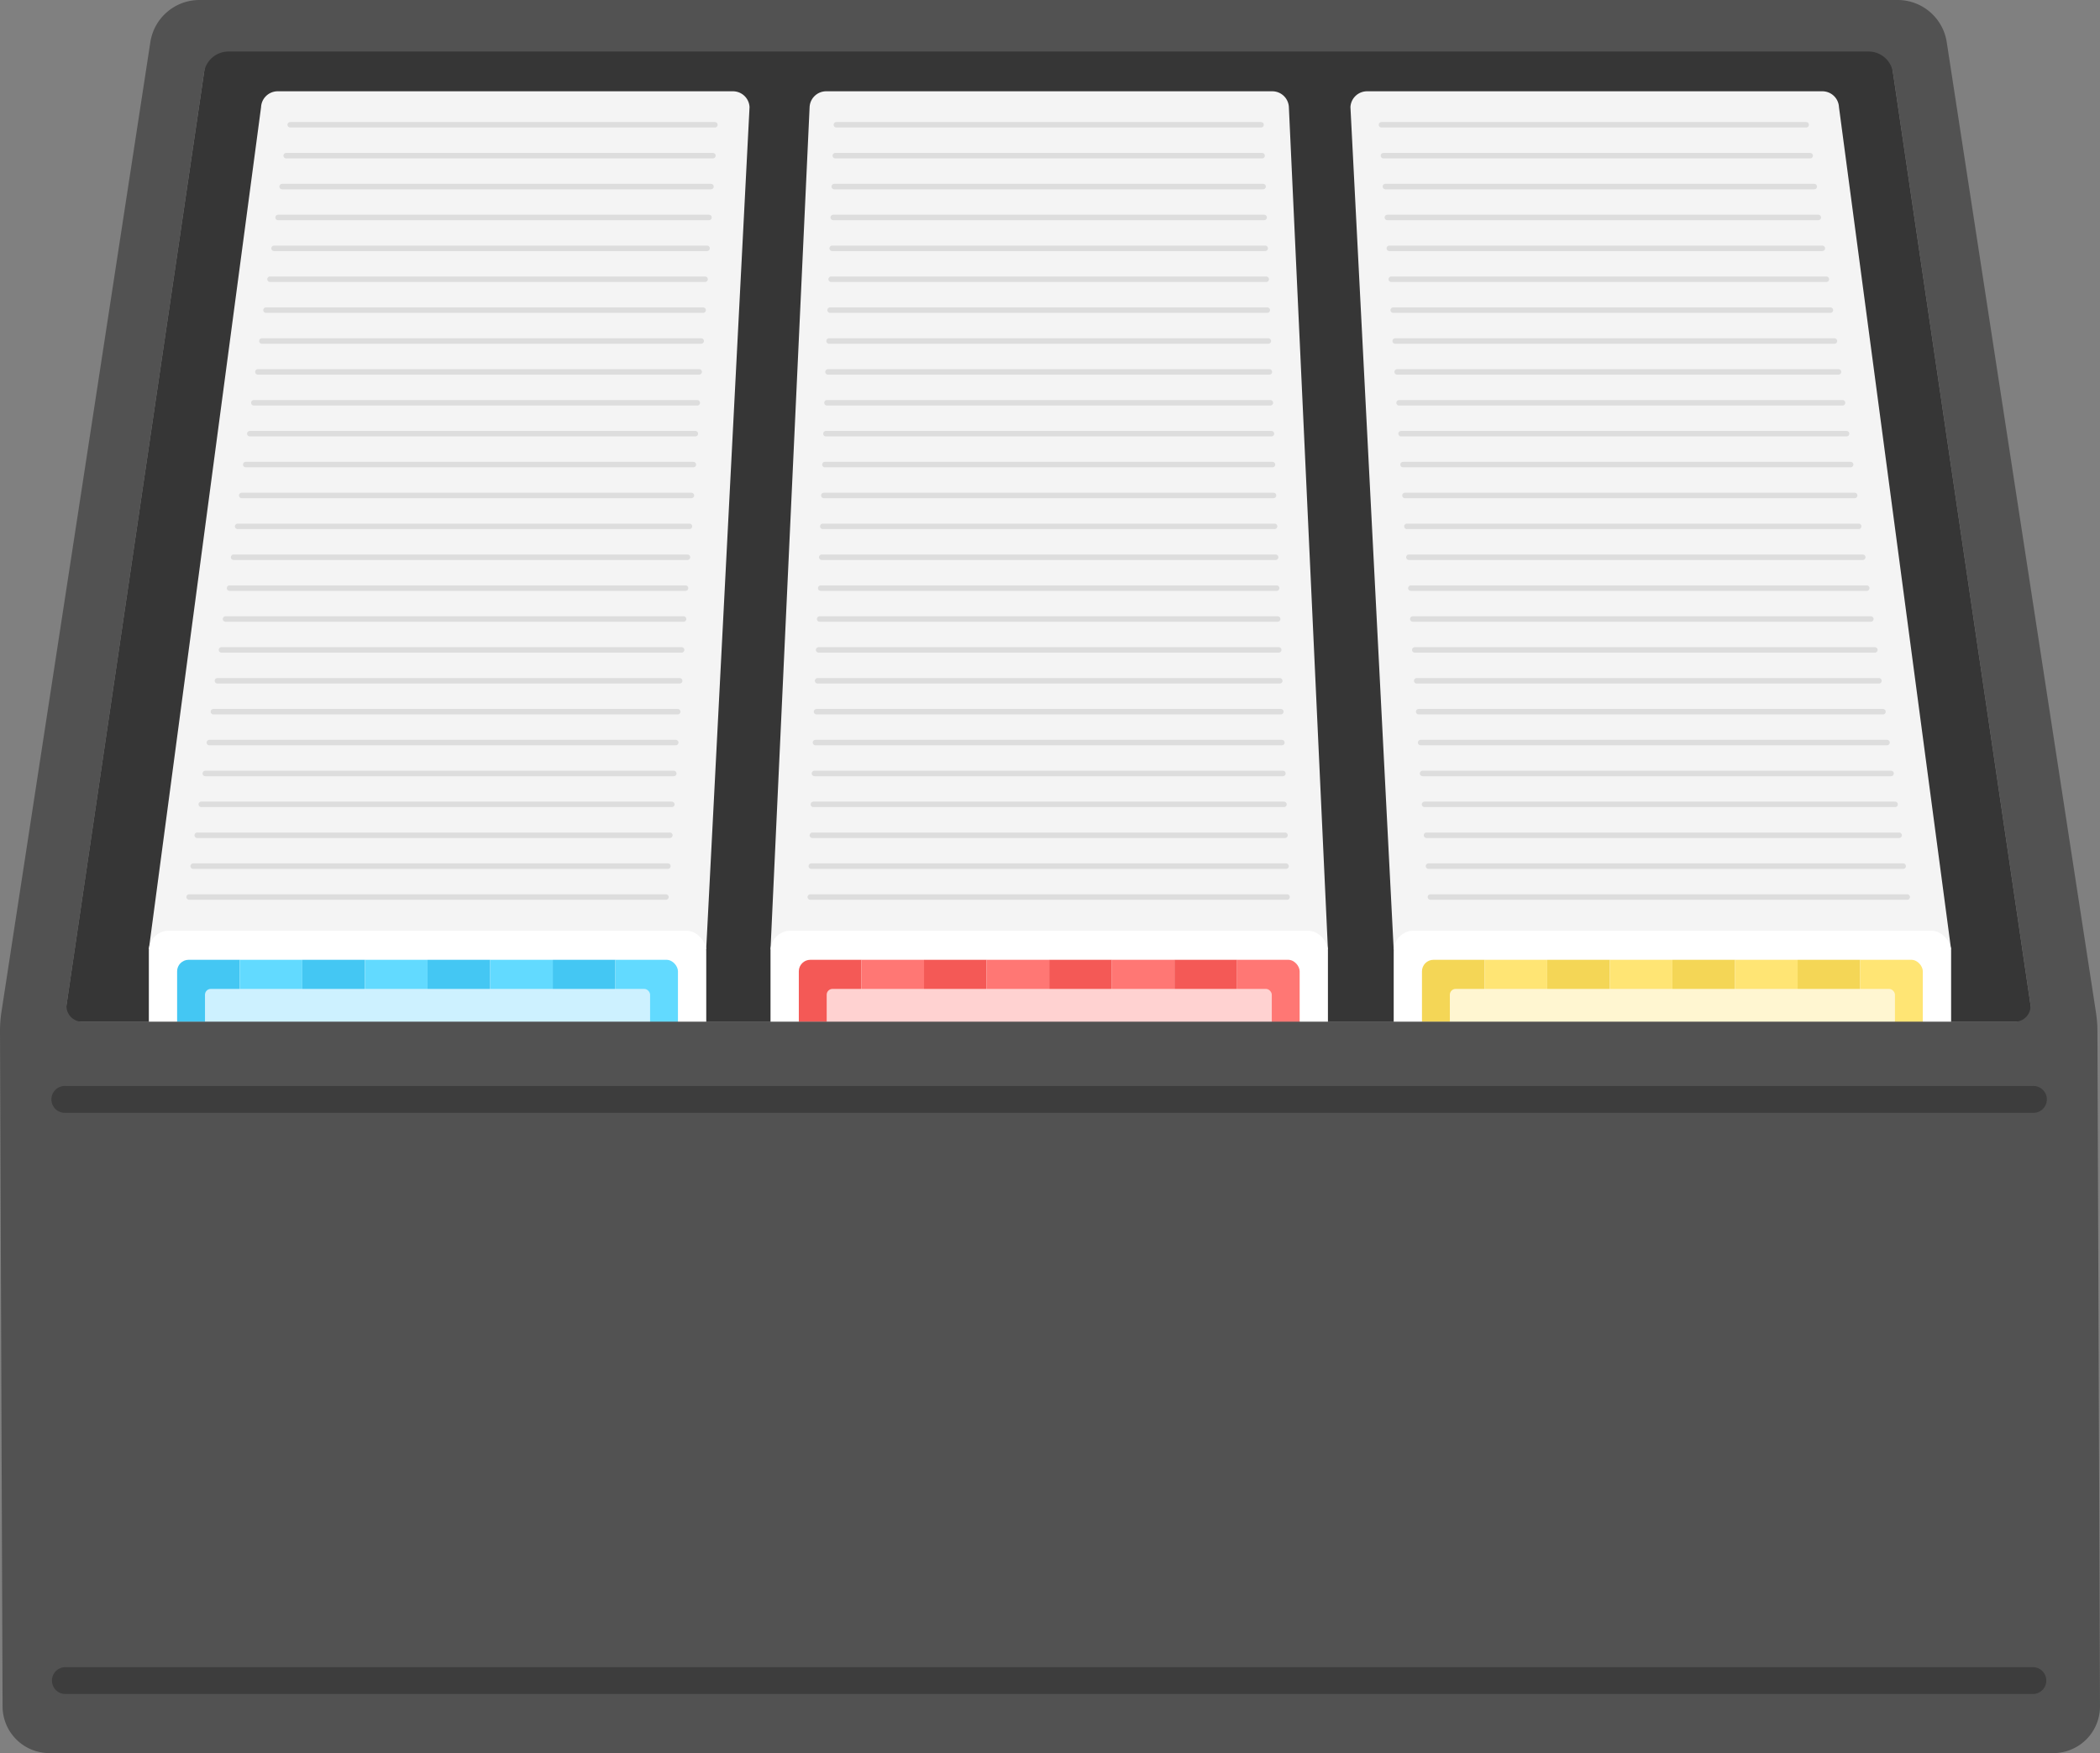 <svg xmlns="http://www.w3.org/2000/svg" xmlns:xlink="http://www.w3.org/1999/xlink" width="963.8" height="804.63" viewBox="0 0 963.8 804.63"><rect x="0" y="0" width="963.8" height="804.63" fill="#808080" stroke="none"/><defs><clipPath id="clip-path"><rect x="366.62" y="440.52" width="229.86" height="340.93" rx="5.29" style="fill:none"></rect></clipPath><clipPath id="clip-path-2"><rect x="81.29" y="440.52" width="229.86" height="340.93" rx="5.29" style="fill:none"></rect></clipPath><clipPath id="clip-path-3"><rect x="652.62" y="440.52" width="229.86" height="340.93" rx="5.29" style="fill:none"></rect></clipPath></defs><g id="&#x30EC;&#x30A4;&#x30E4;&#x30FC;_2" data-name="&#x30EC;&#x30A4;&#x30E4;&#x30FC; 2"><g id="&#x30EC;&#x30A4;&#x30E4;&#x30FC;_1-2" data-name="&#x30EC;&#x30A4;&#x30E4;&#x30FC; 1"><polygon points="933.04 468.93 29.39 468.93 98.56 0 863.87 0 933.04 468.93" style="fill:#363636"></polygon><path d="M591.53,49.17a7.62,7.62,0,0,0-7.62-7.27H379.18a7.62,7.62,0,0,0-7.61,7.27L353.63,435.82H609.45Z" style="fill:#f4f4f4"></path><rect x="353.63" y="427.16" width="255.83" height="367.65" rx="9.17" style="fill:#fff"></rect><g style="clip-path:url(#clip-path)"><rect x="366.62" y="440.52" width="28.73" height="28.41" style="fill:#f45956"></rect><rect x="395.35" y="440.52" width="28.73" height="28.41" style="fill:#ff7774"></rect><rect x="424.08" y="440.52" width="28.73" height="28.41" style="fill:#f45956"></rect><rect x="452.82" y="440.52" width="28.73" height="28.41" style="fill:#ff7774"></rect><rect x="481.55" y="440.52" width="28.73" height="28.41" style="fill:#f45956"></rect><rect x="510.28" y="440.52" width="28.73" height="28.41" style="fill:#ff7774"></rect><rect x="539.02" y="440.52" width="28.73" height="28.41" style="fill:#f45956"></rect><rect x="567.75" y="440.52" width="28.73" height="28.41" style="fill:#ff7774"></rect><rect x="366.62" y="468.93" width="28.73" height="28.41" style="fill:#ff7774"></rect><rect x="395.35" y="468.93" width="28.73" height="28.41" style="fill:#f45956"></rect><rect x="424.08" y="468.93" width="28.73" height="28.41" style="fill:#ff7774"></rect><rect x="452.82" y="468.93" width="28.73" height="28.41" style="fill:#f45956"></rect><rect x="481.55" y="468.93" width="28.73" height="28.41" style="fill:#ff7774"></rect><rect x="510.28" y="468.93" width="28.73" height="28.41" style="fill:#f45956"></rect><rect x="539.02" y="468.93" width="28.73" height="28.41" style="fill:#ff7774"></rect><rect x="567.75" y="468.93" width="28.73" height="28.41" style="fill:#f45956"></rect><rect x="366.62" y="497.34" width="28.73" height="28.41" style="fill:#f45956"></rect><rect x="395.35" y="497.34" width="28.73" height="28.41" style="fill:#ff7774"></rect><rect x="424.08" y="497.34" width="28.73" height="28.41" style="fill:#f45956"></rect><rect x="452.82" y="497.34" width="28.73" height="28.41" style="fill:#ff7774"></rect><rect x="481.55" y="497.34" width="28.73" height="28.41" style="fill:#f45956"></rect><rect x="510.28" y="497.34" width="28.73" height="28.41" style="fill:#ff7774"></rect><rect x="539.02" y="497.34" width="28.73" height="28.41" style="fill:#f45956"></rect><rect x="567.75" y="497.34" width="28.73" height="28.41" style="fill:#ff7774"></rect><rect x="366.62" y="525.76" width="28.73" height="28.41" style="fill:#ff7774"></rect><rect x="395.35" y="525.76" width="28.73" height="28.41" style="fill:#f45956"></rect><rect x="424.08" y="525.76" width="28.73" height="28.41" style="fill:#ff7774"></rect><rect x="452.82" y="525.76" width="28.73" height="28.41" style="fill:#f45956"></rect><rect x="481.55" y="525.76" width="28.73" height="28.41" style="fill:#ff7774"></rect><rect x="510.28" y="525.76" width="28.73" height="28.41" style="fill:#f45956"></rect><rect x="539.02" y="525.76" width="28.73" height="28.41" style="fill:#ff7774"></rect><rect x="567.75" y="525.76" width="28.73" height="28.41" style="fill:#f45956"></rect><rect x="366.62" y="554.17" width="28.73" height="28.41" style="fill:#f45956"></rect><rect x="395.35" y="554.17" width="28.73" height="28.41" style="fill:#ff7774"></rect><rect x="424.08" y="554.17" width="28.73" height="28.41" style="fill:#f45956"></rect><rect x="452.82" y="554.17" width="28.73" height="28.41" style="fill:#ff7774"></rect><rect x="481.55" y="554.17" width="28.73" height="28.41" style="fill:#f45956"></rect><rect x="510.28" y="554.17" width="28.73" height="28.41" style="fill:#ff7774"></rect><rect x="539.02" y="554.17" width="28.73" height="28.41" style="fill:#f45956"></rect><rect x="567.75" y="554.17" width="28.73" height="28.41" style="fill:#ff7774"></rect><rect x="366.62" y="582.58" width="28.73" height="28.41" style="fill:#ff7774"></rect><rect x="395.35" y="582.58" width="28.73" height="28.41" style="fill:#f45956"></rect><rect x="424.08" y="582.58" width="28.73" height="28.41" style="fill:#ff7774"></rect><rect x="452.82" y="582.58" width="28.73" height="28.41" style="fill:#f45956"></rect><rect x="481.55" y="582.58" width="28.73" height="28.41" style="fill:#ff7774"></rect><rect x="510.28" y="582.58" width="28.73" height="28.41" style="fill:#f45956"></rect><rect x="539.02" y="582.58" width="28.73" height="28.41" style="fill:#ff7774"></rect><rect x="567.75" y="582.58" width="28.73" height="28.41" style="fill:#f45956"></rect><rect x="366.62" y="610.99" width="28.73" height="28.41" style="fill:#f45956"></rect><rect x="395.35" y="610.99" width="28.73" height="28.41" style="fill:#ff7774"></rect><rect x="424.08" y="610.99" width="28.73" height="28.41" style="fill:#f45956"></rect><rect x="452.82" y="610.99" width="28.73" height="28.41" style="fill:#ff7774"></rect><rect x="481.55" y="610.99" width="28.73" height="28.41" style="fill:#f45956"></rect><rect x="510.28" y="610.99" width="28.73" height="28.41" style="fill:#ff7774"></rect><rect x="539.02" y="610.99" width="28.73" height="28.41" style="fill:#f45956"></rect><rect x="567.75" y="610.99" width="28.73" height="28.41" style="fill:#ff7774"></rect><rect x="366.62" y="639.4" width="28.73" height="28.41" style="fill:#ff7774"></rect><rect x="395.35" y="639.4" width="28.73" height="28.41" style="fill:#f45956"></rect><rect x="424.08" y="639.4" width="28.73" height="28.41" style="fill:#ff7774"></rect><rect x="452.82" y="639.4" width="28.73" height="28.41" style="fill:#f45956"></rect><rect x="481.55" y="639.4" width="28.73" height="28.41" style="fill:#ff7774"></rect><rect x="510.28" y="639.4" width="28.73" height="28.41" style="fill:#f45956"></rect><rect x="539.02" y="639.4" width="28.73" height="28.41" style="fill:#ff7774"></rect><rect x="567.75" y="639.4" width="28.73" height="28.41" style="fill:#f45956"></rect><rect x="366.62" y="667.81" width="28.73" height="28.41" style="fill:#f45956"></rect><rect x="395.35" y="667.81" width="28.73" height="28.41" style="fill:#ff7774"></rect><rect x="424.08" y="667.81" width="28.73" height="28.41" style="fill:#f45956"></rect><rect x="452.82" y="667.81" width="28.73" height="28.41" style="fill:#ff7774"></rect><rect x="481.55" y="667.81" width="28.73" height="28.41" style="fill:#f45956"></rect><rect x="510.28" y="667.81" width="28.73" height="28.41" style="fill:#ff7774"></rect><rect x="539.02" y="667.81" width="28.73" height="28.41" style="fill:#f45956"></rect><rect x="567.75" y="667.81" width="28.73" height="28.41" style="fill:#ff7774"></rect><rect x="366.62" y="696.22" width="28.73" height="28.41" style="fill:#ff7774"></rect><rect x="395.35" y="696.22" width="28.73" height="28.41" style="fill:#f45956"></rect><rect x="424.08" y="696.22" width="28.73" height="28.41" style="fill:#ff7774"></rect><rect x="452.82" y="696.22" width="28.73" height="28.41" style="fill:#f45956"></rect><rect x="481.55" y="696.22" width="28.73" height="28.41" style="fill:#ff7774"></rect><rect x="510.28" y="696.22" width="28.73" height="28.41" style="fill:#f45956"></rect><rect x="539.02" y="696.22" width="28.73" height="28.41" style="fill:#ff7774"></rect><rect x="567.75" y="696.22" width="28.73" height="28.41" style="fill:#f45956"></rect><rect x="366.62" y="724.63" width="28.73" height="28.41" style="fill:#f45956"></rect><rect x="395.35" y="724.63" width="28.73" height="28.41" style="fill:#ff7774"></rect><rect x="424.08" y="724.63" width="28.73" height="28.41" style="fill:#f45956"></rect><rect x="452.82" y="724.63" width="28.73" height="28.41" style="fill:#ff7774"></rect><rect x="481.55" y="724.63" width="28.73" height="28.41" style="fill:#f45956"></rect><rect x="510.28" y="724.63" width="28.73" height="28.41" style="fill:#ff7774"></rect><rect x="539.02" y="724.63" width="28.73" height="28.41" style="fill:#f45956"></rect><rect x="567.75" y="724.63" width="28.73" height="28.41" style="fill:#ff7774"></rect><rect x="366.62" y="753.04" width="28.73" height="28.41" style="fill:#ff7774"></rect><rect x="395.35" y="753.04" width="28.73" height="28.41" style="fill:#f45956"></rect><rect x="424.08" y="753.04" width="28.73" height="28.41" style="fill:#ff7774"></rect><rect x="452.82" y="753.04" width="28.73" height="28.41" style="fill:#f45956"></rect><rect x="481.55" y="753.04" width="28.73" height="28.41" style="fill:#ff7774"></rect><rect x="510.28" y="753.04" width="28.73" height="28.41" style="fill:#f45956"></rect><rect x="539.02" y="753.04" width="28.73" height="28.41" style="fill:#ff7774"></rect><rect x="567.75" y="753.04" width="28.73" height="28.41" style="fill:#f45956"></rect></g><rect x="379.41" y="639.4" width="204.28" height="28.41" rx="2.67" style="fill:#ffd2d1"></rect><rect x="379.41" y="453.88" width="204.28" height="28.41" rx="2.67" style="fill:#ffd2d1"></rect><rect x="379.41" y="489.77" width="204.28" height="142.15" rx="2.67" style="fill:#fff"></rect><rect x="379.41" y="675.29" width="204.28" height="92.81" rx="2.67" style="fill:#ffebeb"></rect><path d="M566.72,694.33H396.38a1,1,0,1,1,0-1.94H566.72a1,1,0,0,1,0,1.94Z" style="fill:#f2d2d1"></path><path d="M566.72,708.5H396.38a1,1,0,1,1,0-1.94H566.72a1,1,0,0,1,0,1.94Z" style="fill:#f2d2d1"></path><path d="M566.72,722.66H396.38a1,1,0,1,1,0-1.93H566.72a1,1,0,1,1,0,1.93Z" style="fill:#f2d2d1"></path><path d="M566.72,736.83H396.38a1,1,0,1,1,0-1.94H566.72a1,1,0,0,1,0,1.94Z" style="fill:#f2d2d1"></path><path d="M566.72,751H396.38a1,1,0,1,1,0-1.94H566.72a1,1,0,0,1,0,1.94Z" style="fill:#f2d2d1"></path><path d="M344,49.17a7.62,7.62,0,0,0-7.61-7.27H127.44a7.63,7.63,0,0,0-7.62,7.27L68.31,435.7h255.8Z" style="fill:#f4f4f4"></path><rect x="68.31" y="427.16" width="255.83" height="367.65" rx="9.17" style="fill:#fff"></rect><g style="clip-path:url(#clip-path-2)"><rect x="81.29" y="440.52" width="28.73" height="28.41" style="fill:#44c7f3"></rect><rect x="110.02" y="440.52" width="28.73" height="28.41" style="fill:#62daff"></rect><rect x="138.75" y="440.52" width="28.73" height="28.41" style="fill:#44c7f3"></rect><rect x="167.49" y="440.52" width="28.73" height="28.41" style="fill:#62daff"></rect><rect x="196.22" y="440.52" width="28.73" height="28.41" style="fill:#44c7f3"></rect><rect x="224.95" y="440.52" width="28.73" height="28.41" style="fill:#62daff"></rect><rect x="253.69" y="440.52" width="28.73" height="28.41" style="fill:#44c7f3"></rect><rect x="282.42" y="440.52" width="28.73" height="28.41" style="fill:#62daff"></rect><rect x="81.29" y="468.93" width="28.73" height="28.41" style="fill:#62daff"></rect><rect x="110.02" y="468.93" width="28.73" height="28.41" style="fill:#44c7f3"></rect><rect x="138.75" y="468.93" width="28.73" height="28.41" style="fill:#62daff"></rect><rect x="167.49" y="468.93" width="28.73" height="28.41" style="fill:#44c7f3"></rect><rect x="196.22" y="468.93" width="28.73" height="28.41" style="fill:#62daff"></rect><rect x="224.95" y="468.93" width="28.73" height="28.41" style="fill:#44c7f3"></rect><rect x="253.69" y="468.93" width="28.73" height="28.41" style="fill:#62daff"></rect><rect x="282.42" y="468.93" width="28.73" height="28.41" style="fill:#44c7f3"></rect><rect x="81.29" y="497.34" width="28.73" height="28.41" style="fill:#44c7f3"></rect><rect x="110.02" y="497.34" width="28.73" height="28.41" style="fill:#62daff"></rect><rect x="138.75" y="497.34" width="28.73" height="28.41" style="fill:#44c7f3"></rect><rect x="167.49" y="497.34" width="28.73" height="28.41" style="fill:#62daff"></rect><rect x="196.22" y="497.34" width="28.73" height="28.41" style="fill:#44c7f3"></rect><rect x="224.95" y="497.34" width="28.73" height="28.41" style="fill:#62daff"></rect><rect x="253.69" y="497.34" width="28.73" height="28.41" style="fill:#44c7f3"></rect><rect x="282.42" y="497.34" width="28.73" height="28.41" style="fill:#62daff"></rect><rect x="81.29" y="525.76" width="28.73" height="28.41" style="fill:#62daff"></rect><rect x="110.02" y="525.76" width="28.73" height="28.41" style="fill:#44c7f3"></rect><rect x="138.75" y="525.76" width="28.73" height="28.41" style="fill:#62daff"></rect><rect x="167.49" y="525.76" width="28.73" height="28.41" style="fill:#44c7f3"></rect><rect x="196.22" y="525.76" width="28.73" height="28.41" style="fill:#62daff"></rect><rect x="224.95" y="525.76" width="28.73" height="28.41" style="fill:#44c7f3"></rect><rect x="253.69" y="525.76" width="28.73" height="28.41" style="fill:#62daff"></rect><rect x="282.42" y="525.76" width="28.73" height="28.41" style="fill:#44c7f3"></rect><rect x="81.29" y="554.17" width="28.73" height="28.41" style="fill:#44c7f3"></rect><rect x="110.02" y="554.17" width="28.73" height="28.41" style="fill:#62daff"></rect><rect x="138.75" y="554.17" width="28.73" height="28.41" style="fill:#44c7f3"></rect><rect x="167.49" y="554.17" width="28.73" height="28.41" style="fill:#62daff"></rect><rect x="196.22" y="554.17" width="28.73" height="28.41" style="fill:#44c7f3"></rect><rect x="224.95" y="554.17" width="28.73" height="28.41" style="fill:#62daff"></rect><rect x="253.69" y="554.17" width="28.73" height="28.41" style="fill:#44c7f3"></rect><rect x="282.42" y="554.17" width="28.73" height="28.41" style="fill:#62daff"></rect><rect x="81.29" y="582.58" width="28.73" height="28.41" style="fill:#62daff"></rect><rect x="110.02" y="582.58" width="28.73" height="28.41" style="fill:#44c7f3"></rect><rect x="138.75" y="582.58" width="28.73" height="28.41" style="fill:#62daff"></rect><rect x="167.49" y="582.58" width="28.73" height="28.41" style="fill:#44c7f3"></rect><rect x="196.22" y="582.58" width="28.73" height="28.41" style="fill:#62daff"></rect><rect x="224.95" y="582.58" width="28.73" height="28.41" style="fill:#44c7f3"></rect><rect x="253.69" y="582.58" width="28.73" height="28.41" style="fill:#62daff"></rect><rect x="282.42" y="582.58" width="28.73" height="28.41" style="fill:#44c7f3"></rect><rect x="81.29" y="610.99" width="28.73" height="28.41" style="fill:#44c7f3"></rect><rect x="110.02" y="610.99" width="28.73" height="28.41" style="fill:#62daff"></rect><rect x="138.75" y="610.99" width="28.73" height="28.41" style="fill:#44c7f3"></rect><rect x="167.49" y="610.99" width="28.73" height="28.41" style="fill:#62daff"></rect><rect x="196.22" y="610.99" width="28.73" height="28.41" style="fill:#44c7f3"></rect><rect x="224.95" y="610.99" width="28.73" height="28.41" style="fill:#62daff"></rect><rect x="253.69" y="610.99" width="28.73" height="28.41" style="fill:#44c7f3"></rect><rect x="282.42" y="610.99" width="28.73" height="28.41" style="fill:#62daff"></rect><rect x="81.29" y="639.4" width="28.73" height="28.41" style="fill:#62daff"></rect><rect x="110.02" y="639.4" width="28.73" height="28.41" style="fill:#44c7f3"></rect><rect x="138.75" y="639.4" width="28.73" height="28.41" style="fill:#62daff"></rect><rect x="167.49" y="639.4" width="28.73" height="28.41" style="fill:#44c7f3"></rect><rect x="196.22" y="639.4" width="28.73" height="28.41" style="fill:#62daff"></rect><rect x="224.95" y="639.4" width="28.73" height="28.41" style="fill:#44c7f3"></rect><rect x="253.69" y="639.4" width="28.73" height="28.41" style="fill:#62daff"></rect><rect x="282.42" y="639.4" width="28.73" height="28.41" style="fill:#44c7f3"></rect><rect x="81.29" y="667.81" width="28.73" height="28.41" style="fill:#44c7f3"></rect><rect x="110.02" y="667.81" width="28.73" height="28.41" style="fill:#62daff"></rect><rect x="138.75" y="667.81" width="28.73" height="28.41" style="fill:#44c7f3"></rect><rect x="167.49" y="667.81" width="28.73" height="28.41" style="fill:#62daff"></rect><rect x="196.22" y="667.81" width="28.73" height="28.41" style="fill:#44c7f3"></rect><rect x="224.95" y="667.81" width="28.73" height="28.41" style="fill:#62daff"></rect><rect x="253.69" y="667.81" width="28.73" height="28.41" style="fill:#44c7f3"></rect><rect x="282.42" y="667.81" width="28.73" height="28.41" style="fill:#62daff"></rect><rect x="81.29" y="696.22" width="28.73" height="28.41" style="fill:#62daff"></rect><rect x="110.02" y="696.22" width="28.73" height="28.41" style="fill:#44c7f3"></rect><rect x="138.75" y="696.22" width="28.73" height="28.41" style="fill:#62daff"></rect><rect x="167.49" y="696.22" width="28.73" height="28.41" style="fill:#44c7f3"></rect><rect x="196.22" y="696.22" width="28.73" height="28.41" style="fill:#62daff"></rect><rect x="224.95" y="696.22" width="28.73" height="28.41" style="fill:#44c7f3"></rect><rect x="253.69" y="696.22" width="28.73" height="28.41" style="fill:#62daff"></rect><rect x="282.42" y="696.22" width="28.73" height="28.41" style="fill:#44c7f3"></rect><rect x="81.29" y="724.63" width="28.73" height="28.41" style="fill:#44c7f3"></rect><rect x="110.02" y="724.63" width="28.73" height="28.41" style="fill:#62daff"></rect><rect x="138.75" y="724.63" width="28.73" height="28.41" style="fill:#44c7f3"></rect><rect x="167.49" y="724.63" width="28.73" height="28.41" style="fill:#62daff"></rect><rect x="196.22" y="724.63" width="28.73" height="28.41" style="fill:#44c7f3"></rect><rect x="224.95" y="724.63" width="28.73" height="28.41" style="fill:#62daff"></rect><rect x="253.69" y="724.63" width="28.73" height="28.41" style="fill:#44c7f3"></rect><rect x="282.42" y="724.63" width="28.73" height="28.41" style="fill:#62daff"></rect><rect x="81.29" y="753.04" width="28.73" height="28.41" style="fill:#62daff"></rect><rect x="110.02" y="753.04" width="28.73" height="28.41" style="fill:#44c7f3"></rect><rect x="138.75" y="753.04" width="28.73" height="28.41" style="fill:#62daff"></rect><rect x="167.49" y="753.04" width="28.73" height="28.41" style="fill:#44c7f3"></rect><rect x="196.22" y="753.04" width="28.73" height="28.41" style="fill:#62daff"></rect><rect x="224.95" y="753.04" width="28.73" height="28.41" style="fill:#44c7f3"></rect><rect x="253.69" y="753.04" width="28.73" height="28.41" style="fill:#62daff"></rect><rect x="282.42" y="753.04" width="28.73" height="28.41" style="fill:#44c7f3"></rect></g><rect x="94.08" y="639.4" width="204.28" height="28.41" rx="2.67" style="fill:#cdf1ff"></rect><rect x="94.08" y="453.88" width="204.28" height="28.41" rx="2.67" style="fill:#cdf1ff"></rect><rect x="94.08" y="489.77" width="204.28" height="142.15" rx="2.67" style="fill:#fff"></rect><rect x="94.08" y="675.29" width="204.28" height="92.81" rx="2.67" style="fill:#e9faff"></rect><path d="M281.39,694.33H111.05a1,1,0,1,1,0-1.94H281.39a1,1,0,0,1,0,1.94Z" style="fill:#cde6f1"></path><path d="M281.39,708.5H111.05a1,1,0,1,1,0-1.94H281.39a1,1,0,0,1,0,1.94Z" style="fill:#cde6f1"></path><path d="M281.39,722.66H111.05a1,1,0,1,1,0-1.93H281.39a1,1,0,1,1,0,1.93Z" style="fill:#cde6f1"></path><path d="M281.39,736.83H111.05a1,1,0,1,1,0-1.94H281.39a1,1,0,0,1,0,1.94Z" style="fill:#cde6f1"></path><path d="M281.39,751H111.05a1,1,0,1,1,0-1.94H281.39a1,1,0,1,1,0,1.94Z" style="fill:#cde6f1"></path><path d="M844,49.17a7.62,7.62,0,0,0-7.61-7.27H627.41a7.63,7.63,0,0,0-7.62,7.27l19.85,386.65H895.47Z" style="fill:#f4f4f4"></path><g style="clip-path:url(#clip-path-3)"><rect x="652.62" y="440.52" width="28.73" height="28.41" style="fill:#44c7f3"></rect><rect x="681.36" y="440.52" width="28.73" height="28.41" style="fill:#62daff"></rect><rect x="710.09" y="440.52" width="28.73" height="28.41" style="fill:#44c7f3"></rect><rect x="738.82" y="440.52" width="28.73" height="28.41" style="fill:#62daff"></rect><rect x="767.56" y="440.52" width="28.73" height="28.41" style="fill:#44c7f3"></rect><rect x="796.29" y="440.52" width="28.73" height="28.41" style="fill:#62daff"></rect><rect x="825.02" y="440.52" width="28.73" height="28.41" style="fill:#44c7f3"></rect><rect x="853.76" y="440.52" width="28.73" height="28.41" style="fill:#62daff"></rect><rect x="652.62" y="468.93" width="28.73" height="28.41" style="fill:#62daff"></rect><rect x="681.36" y="468.93" width="28.73" height="28.41" style="fill:#44c7f3"></rect><rect x="710.09" y="468.93" width="28.73" height="28.41" style="fill:#62daff"></rect><rect x="738.82" y="468.93" width="28.73" height="28.41" style="fill:#44c7f3"></rect><rect x="767.56" y="468.93" width="28.73" height="28.41" style="fill:#62daff"></rect><rect x="796.29" y="468.93" width="28.73" height="28.41" style="fill:#44c7f3"></rect><rect x="825.02" y="468.93" width="28.73" height="28.41" style="fill:#62daff"></rect><rect x="853.76" y="468.93" width="28.73" height="28.41" style="fill:#44c7f3"></rect><rect x="652.62" y="497.34" width="28.73" height="28.41" style="fill:#44c7f3"></rect><rect x="681.36" y="497.34" width="28.73" height="28.41" style="fill:#62daff"></rect><rect x="710.09" y="497.34" width="28.73" height="28.41" style="fill:#44c7f3"></rect><rect x="738.82" y="497.34" width="28.73" height="28.41" style="fill:#62daff"></rect><rect x="767.56" y="497.34" width="28.73" height="28.41" style="fill:#44c7f3"></rect><rect x="796.29" y="497.34" width="28.73" height="28.41" style="fill:#62daff"></rect><rect x="825.02" y="497.34" width="28.73" height="28.41" style="fill:#44c7f3"></rect><rect x="853.76" y="497.34" width="28.73" height="28.41" style="fill:#62daff"></rect><rect x="652.62" y="525.76" width="28.73" height="28.41" style="fill:#62daff"></rect><rect x="681.36" y="525.76" width="28.73" height="28.41" style="fill:#44c7f3"></rect><rect x="710.09" y="525.76" width="28.73" height="28.41" style="fill:#62daff"></rect><rect x="738.82" y="525.76" width="28.73" height="28.41" style="fill:#44c7f3"></rect><rect x="767.56" y="525.76" width="28.73" height="28.41" style="fill:#62daff"></rect><rect x="796.29" y="525.76" width="28.73" height="28.41" style="fill:#44c7f3"></rect><rect x="825.02" y="525.76" width="28.73" height="28.41" style="fill:#62daff"></rect><rect x="853.76" y="525.76" width="28.73" height="28.41" style="fill:#44c7f3"></rect><rect x="652.62" y="554.17" width="28.73" height="28.41" style="fill:#44c7f3"></rect><rect x="681.36" y="554.17" width="28.73" height="28.41" style="fill:#62daff"></rect><rect x="710.09" y="554.17" width="28.73" height="28.41" style="fill:#44c7f3"></rect><rect x="738.82" y="554.17" width="28.73" height="28.41" style="fill:#62daff"></rect><rect x="767.56" y="554.17" width="28.73" height="28.41" style="fill:#44c7f3"></rect><rect x="796.29" y="554.17" width="28.73" height="28.41" style="fill:#62daff"></rect><rect x="825.02" y="554.17" width="28.73" height="28.41" style="fill:#44c7f3"></rect><rect x="853.76" y="554.17" width="28.73" height="28.41" style="fill:#62daff"></rect><rect x="652.62" y="582.58" width="28.73" height="28.41" style="fill:#62daff"></rect><rect x="681.36" y="582.58" width="28.73" height="28.41" style="fill:#44c7f3"></rect><rect x="710.09" y="582.58" width="28.73" height="28.41" style="fill:#62daff"></rect><rect x="738.82" y="582.58" width="28.73" height="28.41" style="fill:#44c7f3"></rect><rect x="767.56" y="582.58" width="28.73" height="28.41" style="fill:#62daff"></rect><rect x="796.29" y="582.58" width="28.73" height="28.41" style="fill:#44c7f3"></rect><rect x="825.02" y="582.58" width="28.73" height="28.41" style="fill:#62daff"></rect><rect x="853.76" y="582.58" width="28.73" height="28.41" style="fill:#44c7f3"></rect><rect x="652.62" y="610.99" width="28.73" height="28.41" style="fill:#44c7f3"></rect><rect x="681.36" y="610.99" width="28.73" height="28.41" style="fill:#62daff"></rect><rect x="710.09" y="610.99" width="28.73" height="28.41" style="fill:#44c7f3"></rect><rect x="738.82" y="610.99" width="28.73" height="28.41" style="fill:#62daff"></rect><rect x="767.56" y="610.99" width="28.73" height="28.41" style="fill:#44c7f3"></rect><rect x="796.29" y="610.99" width="28.73" height="28.41" style="fill:#62daff"></rect><rect x="825.02" y="610.99" width="28.73" height="28.41" style="fill:#44c7f3"></rect><rect x="853.76" y="610.99" width="28.73" height="28.41" style="fill:#62daff"></rect><rect x="652.62" y="639.4" width="28.73" height="28.41" style="fill:#62daff"></rect><rect x="681.36" y="639.4" width="28.73" height="28.41" style="fill:#44c7f3"></rect><rect x="710.09" y="639.4" width="28.73" height="28.41" style="fill:#62daff"></rect><rect x="738.82" y="639.4" width="28.73" height="28.41" style="fill:#44c7f3"></rect><rect x="767.56" y="639.4" width="28.73" height="28.41" style="fill:#62daff"></rect><rect x="796.29" y="639.4" width="28.73" height="28.41" style="fill:#44c7f3"></rect><rect x="825.02" y="639.4" width="28.73" height="28.41" style="fill:#62daff"></rect><rect x="853.76" y="639.4" width="28.73" height="28.41" style="fill:#44c7f3"></rect><rect x="652.62" y="667.81" width="28.73" height="28.41" style="fill:#44c7f3"></rect><rect x="681.36" y="667.81" width="28.73" height="28.41" style="fill:#62daff"></rect><rect x="710.09" y="667.81" width="28.73" height="28.41" style="fill:#44c7f3"></rect><rect x="738.82" y="667.81" width="28.73" height="28.41" style="fill:#62daff"></rect><rect x="767.56" y="667.81" width="28.73" height="28.41" style="fill:#44c7f3"></rect><rect x="796.29" y="667.81" width="28.73" height="28.41" style="fill:#62daff"></rect><rect x="825.02" y="667.81" width="28.73" height="28.41" style="fill:#44c7f3"></rect><rect x="853.76" y="667.81" width="28.73" height="28.41" style="fill:#62daff"></rect><rect x="652.62" y="696.22" width="28.73" height="28.41" style="fill:#62daff"></rect><rect x="681.36" y="696.22" width="28.73" height="28.41" style="fill:#44c7f3"></rect><rect x="710.09" y="696.22" width="28.73" height="28.41" style="fill:#62daff"></rect><rect x="738.82" y="696.22" width="28.73" height="28.41" style="fill:#44c7f3"></rect><rect x="767.56" y="696.22" width="28.73" height="28.41" style="fill:#62daff"></rect><rect x="796.29" y="696.22" width="28.73" height="28.41" style="fill:#44c7f3"></rect><rect x="825.02" y="696.22" width="28.73" height="28.41" style="fill:#62daff"></rect><rect x="853.76" y="696.22" width="28.73" height="28.41" style="fill:#44c7f3"></rect><rect x="652.62" y="724.63" width="28.73" height="28.41" style="fill:#44c7f3"></rect><rect x="681.36" y="724.63" width="28.73" height="28.41" style="fill:#62daff"></rect><rect x="710.09" y="724.63" width="28.73" height="28.41" style="fill:#44c7f3"></rect><rect x="738.82" y="724.63" width="28.73" height="28.41" style="fill:#62daff"></rect><rect x="767.56" y="724.63" width="28.73" height="28.41" style="fill:#44c7f3"></rect><rect x="796.29" y="724.63" width="28.73" height="28.41" style="fill:#62daff"></rect><rect x="825.02" y="724.63" width="28.73" height="28.41" style="fill:#44c7f3"></rect><rect x="853.76" y="724.63" width="28.73" height="28.41" style="fill:#62daff"></rect><rect x="652.62" y="753.04" width="28.73" height="28.41" style="fill:#62daff"></rect><rect x="681.36" y="753.04" width="28.73" height="28.41" style="fill:#44c7f3"></rect><rect x="710.09" y="753.04" width="28.73" height="28.41" style="fill:#62daff"></rect><rect x="738.82" y="753.04" width="28.73" height="28.41" style="fill:#44c7f3"></rect><rect x="767.56" y="753.04" width="28.73" height="28.41" style="fill:#62daff"></rect><rect x="796.29" y="753.04" width="28.73" height="28.41" style="fill:#44c7f3"></rect><rect x="825.02" y="753.04" width="28.73" height="28.41" style="fill:#62daff"></rect><rect x="853.76" y="753.04" width="28.73" height="28.41" style="fill:#44c7f3"></rect></g><rect x="665.41" y="639.4" width="204.28" height="28.41" rx="2.67" style="fill:#cdf1ff"></rect><rect x="665.41" y="453.88" width="204.28" height="28.41" rx="2.67" style="fill:#cdf1ff"></rect><rect x="665.41" y="489.77" width="204.28" height="142.15" rx="2.67" style="fill:#fff"></rect><rect x="665.41" y="675.29" width="204.28" height="92.81" rx="2.67" style="fill:#e9faff"></rect><path d="M852.72,694.33H682.39a1,1,0,0,1,0-1.94H852.72a1,1,0,0,1,0,1.94Z" style="fill:#cde6f1"></path><path d="M852.72,708.5H682.39a1,1,0,0,1,0-1.94H852.72a1,1,0,0,1,0,1.94Z" style="fill:#cde6f1"></path><path d="M852.72,722.66H682.39a1,1,0,1,1,0-1.93H852.72a1,1,0,1,1,0,1.93Z" style="fill:#cde6f1"></path><path d="M852.72,736.83H682.39a1,1,0,0,1,0-1.94H852.72a1,1,0,0,1,0,1.94Z" style="fill:#cde6f1"></path><path d="M852.72,751H682.39a1,1,0,0,1,0-1.94H852.72a1,1,0,0,1,0,1.94Z" style="fill:#cde6f1"></path><rect x="639.64" y="427.16" width="255.83" height="367.65" rx="9.17" style="fill:#fff"></rect><g style="clip-path:url(#clip-path-3)"><rect x="652.62" y="440.52" width="28.73" height="28.41" style="fill:#f4d656"></rect><rect x="681.36" y="440.52" width="28.73" height="28.41" style="fill:#ffe574"></rect><rect x="710.09" y="440.52" width="28.73" height="28.41" style="fill:#f4d656"></rect><rect x="738.82" y="440.52" width="28.73" height="28.41" style="fill:#ffe574"></rect><rect x="767.56" y="440.52" width="28.73" height="28.41" style="fill:#f4d656"></rect><rect x="796.29" y="440.52" width="28.73" height="28.41" style="fill:#ffe574"></rect><rect x="825.02" y="440.52" width="28.73" height="28.41" style="fill:#f4d656"></rect><rect x="853.76" y="440.52" width="28.73" height="28.41" style="fill:#ffe574"></rect><rect x="652.62" y="468.93" width="28.73" height="28.41" style="fill:#ffe574"></rect><rect x="681.36" y="468.93" width="28.73" height="28.41" style="fill:#f4d656"></rect><rect x="710.09" y="468.93" width="28.73" height="28.41" style="fill:#ffe574"></rect><rect x="738.82" y="468.93" width="28.73" height="28.41" style="fill:#f4d656"></rect><rect x="767.56" y="468.93" width="28.73" height="28.41" style="fill:#ffe574"></rect><rect x="796.29" y="468.93" width="28.73" height="28.41" style="fill:#f4d656"></rect><rect x="825.02" y="468.93" width="28.73" height="28.41" style="fill:#ffe574"></rect><rect x="853.76" y="468.93" width="28.73" height="28.41" style="fill:#f4d656"></rect><rect x="652.62" y="497.34" width="28.73" height="28.41" style="fill:#f4d656"></rect><rect x="681.36" y="497.34" width="28.73" height="28.41" style="fill:#ffe574"></rect><rect x="710.09" y="497.34" width="28.73" height="28.41" style="fill:#f4d656"></rect><rect x="738.82" y="497.34" width="28.73" height="28.41" style="fill:#ffe574"></rect><rect x="767.56" y="497.34" width="28.73" height="28.41" style="fill:#f4d656"></rect><rect x="796.29" y="497.34" width="28.73" height="28.41" style="fill:#ffe574"></rect><rect x="825.02" y="497.34" width="28.73" height="28.41" style="fill:#f4d656"></rect><rect x="853.76" y="497.34" width="28.73" height="28.41" style="fill:#ffe574"></rect><rect x="652.62" y="525.76" width="28.73" height="28.41" style="fill:#ffe574"></rect><rect x="681.36" y="525.76" width="28.73" height="28.41" style="fill:#f4d656"></rect><rect x="710.09" y="525.76" width="28.73" height="28.41" style="fill:#ffe574"></rect><rect x="738.82" y="525.76" width="28.73" height="28.41" style="fill:#f4d656"></rect><rect x="767.56" y="525.76" width="28.73" height="28.41" style="fill:#ffe574"></rect><rect x="796.29" y="525.76" width="28.73" height="28.41" style="fill:#f4d656"></rect><rect x="825.02" y="525.76" width="28.73" height="28.41" style="fill:#ffe574"></rect><rect x="853.76" y="525.76" width="28.73" height="28.41" style="fill:#f4d656"></rect><rect x="652.62" y="554.17" width="28.73" height="28.41" style="fill:#f4d656"></rect><rect x="681.36" y="554.17" width="28.73" height="28.41" style="fill:#ffe574"></rect><rect x="710.09" y="554.17" width="28.73" height="28.41" style="fill:#f4d656"></rect><rect x="738.82" y="554.17" width="28.73" height="28.41" style="fill:#ffe574"></rect><rect x="767.56" y="554.17" width="28.73" height="28.41" style="fill:#f4d656"></rect><rect x="796.29" y="554.17" width="28.73" height="28.41" style="fill:#ffe574"></rect><rect x="825.02" y="554.17" width="28.73" height="28.41" style="fill:#f4d656"></rect><rect x="853.76" y="554.17" width="28.73" height="28.41" style="fill:#ffe574"></rect><rect x="652.62" y="582.58" width="28.73" height="28.41" style="fill:#ffe574"></rect><rect x="681.36" y="582.58" width="28.73" height="28.41" style="fill:#f4d656"></rect><rect x="710.09" y="582.58" width="28.73" height="28.41" style="fill:#ffe574"></rect><rect x="738.82" y="582.58" width="28.73" height="28.41" style="fill:#f4d656"></rect><rect x="767.56" y="582.58" width="28.73" height="28.41" style="fill:#ffe574"></rect><rect x="796.29" y="582.58" width="28.73" height="28.41" style="fill:#f4d656"></rect><rect x="825.02" y="582.58" width="28.73" height="28.41" style="fill:#ffe574"></rect><rect x="853.76" y="582.58" width="28.73" height="28.41" style="fill:#f4d656"></rect><rect x="652.62" y="610.99" width="28.73" height="28.41" style="fill:#f4d656"></rect><rect x="681.36" y="610.99" width="28.73" height="28.41" style="fill:#ffe574"></rect><rect x="710.09" y="610.99" width="28.73" height="28.41" style="fill:#f4d656"></rect><rect x="738.82" y="610.99" width="28.73" height="28.41" style="fill:#ffe574"></rect><rect x="767.56" y="610.99" width="28.73" height="28.41" style="fill:#f4d656"></rect><rect x="796.29" y="610.99" width="28.73" height="28.41" style="fill:#ffe574"></rect><rect x="825.02" y="610.99" width="28.73" height="28.41" style="fill:#f4d656"></rect><rect x="853.76" y="610.99" width="28.73" height="28.41" style="fill:#ffe574"></rect><rect x="652.62" y="639.4" width="28.73" height="28.41" style="fill:#ffe574"></rect><rect x="681.36" y="639.4" width="28.73" height="28.41" style="fill:#f4d656"></rect><rect x="710.09" y="639.4" width="28.73" height="28.41" style="fill:#ffe574"></rect><rect x="738.82" y="639.4" width="28.73" height="28.41" style="fill:#f4d656"></rect><rect x="767.56" y="639.4" width="28.73" height="28.41" style="fill:#ffe574"></rect><rect x="796.29" y="639.4" width="28.73" height="28.41" style="fill:#f4d656"></rect><rect x="825.02" y="639.4" width="28.73" height="28.41" style="fill:#ffe574"></rect><rect x="853.76" y="639.4" width="28.73" height="28.41" style="fill:#f4d656"></rect><rect x="652.62" y="667.81" width="28.73" height="28.41" style="fill:#f4d656"></rect><rect x="681.36" y="667.81" width="28.73" height="28.41" style="fill:#ffe574"></rect><rect x="710.09" y="667.81" width="28.73" height="28.41" style="fill:#f4d656"></rect><rect x="738.82" y="667.81" width="28.73" height="28.41" style="fill:#ffe574"></rect><rect x="767.56" y="667.81" width="28.73" height="28.41" style="fill:#f4d656"></rect><rect x="796.29" y="667.81" width="28.73" height="28.41" style="fill:#ffe574"></rect><rect x="825.02" y="667.81" width="28.73" height="28.41" style="fill:#f4d656"></rect><rect x="853.76" y="667.81" width="28.73" height="28.41" style="fill:#ffe574"></rect><rect x="652.62" y="696.22" width="28.73" height="28.41" style="fill:#ffe574"></rect><rect x="681.36" y="696.22" width="28.73" height="28.41" style="fill:#f4d656"></rect><rect x="710.09" y="696.22" width="28.73" height="28.41" style="fill:#ffe574"></rect><rect x="738.82" y="696.22" width="28.73" height="28.41" style="fill:#f4d656"></rect><rect x="767.56" y="696.22" width="28.73" height="28.41" style="fill:#ffe574"></rect><rect x="796.29" y="696.22" width="28.73" height="28.41" style="fill:#f4d656"></rect><rect x="825.02" y="696.22" width="28.73" height="28.41" style="fill:#ffe574"></rect><rect x="853.76" y="696.22" width="28.73" height="28.41" style="fill:#f4d656"></rect><rect x="652.62" y="724.63" width="28.73" height="28.41" style="fill:#f4d656"></rect><rect x="681.36" y="724.63" width="28.73" height="28.41" style="fill:#ffe574"></rect><rect x="710.09" y="724.63" width="28.73" height="28.41" style="fill:#f4d656"></rect><rect x="738.82" y="724.63" width="28.73" height="28.41" style="fill:#ffe574"></rect><rect x="767.56" y="724.63" width="28.73" height="28.41" style="fill:#f4d656"></rect><rect x="796.29" y="724.63" width="28.73" height="28.41" style="fill:#ffe574"></rect><rect x="825.02" y="724.63" width="28.73" height="28.41" style="fill:#f4d656"></rect><rect x="853.76" y="724.63" width="28.73" height="28.41" style="fill:#ffe574"></rect><rect x="652.62" y="753.04" width="28.73" height="28.41" style="fill:#ffe574"></rect><rect x="681.36" y="753.04" width="28.73" height="28.41" style="fill:#f4d656"></rect><rect x="710.09" y="753.04" width="28.73" height="28.41" style="fill:#ffe574"></rect><rect x="738.82" y="753.04" width="28.73" height="28.41" style="fill:#f4d656"></rect><rect x="767.56" y="753.04" width="28.73" height="28.41" style="fill:#ffe574"></rect><rect x="796.29" y="753.04" width="28.73" height="28.41" style="fill:#f4d656"></rect><rect x="825.02" y="753.04" width="28.73" height="28.41" style="fill:#ffe574"></rect><rect x="853.76" y="753.04" width="28.73" height="28.41" style="fill:#f4d656"></rect></g><rect x="665.41" y="639.4" width="204.28" height="28.41" rx="2.67" style="fill:#fff6d1"></rect><rect x="665.41" y="453.88" width="204.28" height="28.41" rx="2.67" style="fill:#fff6d1"></rect><rect x="665.41" y="489.77" width="204.28" height="142.15" rx="2.67" style="fill:#fff"></rect><rect x="665.41" y="675.29" width="204.28" height="92.81" rx="2.67" style="fill:#fffbeb"></rect><path d="M852.72,694.33H682.39a1,1,0,0,1,0-1.94H852.72a1,1,0,0,1,0,1.94Z" style="fill:#f2ebd1"></path><path d="M852.72,708.5H682.39a1,1,0,0,1,0-1.94H852.72a1,1,0,0,1,0,1.94Z" style="fill:#f2ebd1"></path><path d="M852.72,722.66H682.39a1,1,0,1,1,0-1.93H852.72a1,1,0,1,1,0,1.93Z" style="fill:#f2ebd1"></path><path d="M852.72,736.83H682.39a1,1,0,0,1,0-1.94H852.72a1,1,0,0,1,0,1.94Z" style="fill:#f2ebd1"></path><path d="M852.72,751H682.39a1,1,0,0,1,0-1.94H852.72a1,1,0,0,1,0,1.94Z" style="fill:#f2ebd1"></path><line x1="371.88" y1="411.71" x2="590.71" y2="411.71" style="fill:none;stroke:#ddd;stroke-linecap:round;stroke-linejoin:round;stroke-width:2.519px"></line><line x1="372.36" y1="397.53" x2="590.23" y2="397.53" style="fill:none;stroke:#ddd;stroke-linecap:round;stroke-linejoin:round;stroke-width:2.519px"></line><line x1="372.83" y1="383.36" x2="589.76" y2="383.36" style="fill:none;stroke:#ddd;stroke-linecap:round;stroke-linejoin:round;stroke-width:2.519px"></line><line x1="373.31" y1="369.18" x2="589.28" y2="369.18" style="fill:none;stroke:#ddd;stroke-linecap:round;stroke-linejoin:round;stroke-width:2.519px"></line><line x1="373.79" y1="355" x2="588.8" y2="355" style="fill:none;stroke:#ddd;stroke-linecap:round;stroke-linejoin:round;stroke-width:2.519px"></line><line x1="374.27" y1="340.82" x2="588.32" y2="340.82" style="fill:none;stroke:#ddd;stroke-linecap:round;stroke-linejoin:round;stroke-width:2.519px"></line><line x1="374.75" y1="326.65" x2="587.84" y2="326.65" style="fill:none;stroke:#ddd;stroke-linecap:round;stroke-linejoin:round;stroke-width:2.519px"></line><line x1="375.23" y1="312.47" x2="587.36" y2="312.47" style="fill:none;stroke:#ddd;stroke-linecap:round;stroke-linejoin:round;stroke-width:2.519px"></line><line x1="375.71" y1="298.29" x2="586.88" y2="298.29" style="fill:none;stroke:#ddd;stroke-linecap:round;stroke-linejoin:round;stroke-width:2.519px"></line><line x1="376.18" y1="284.11" x2="586.4" y2="284.11" style="fill:none;stroke:#ddd;stroke-linecap:round;stroke-linejoin:round;stroke-width:2.519px"></line><line x1="376.66" y1="269.94" x2="585.93" y2="269.94" style="fill:none;stroke:#ddd;stroke-linecap:round;stroke-linejoin:round;stroke-width:2.519px"></line><line x1="377.14" y1="255.76" x2="585.45" y2="255.76" style="fill:none;stroke:#ddd;stroke-linecap:round;stroke-linejoin:round;stroke-width:2.519px"></line><line x1="377.62" y1="241.58" x2="584.97" y2="241.58" style="fill:none;stroke:#ddd;stroke-linecap:round;stroke-linejoin:round;stroke-width:2.519px"></line><line x1="378.1" y1="227.4" x2="584.49" y2="227.4" style="fill:none;stroke:#ddd;stroke-linecap:round;stroke-linejoin:round;stroke-width:2.519px"></line><line x1="378.58" y1="213.23" x2="584.01" y2="213.23" style="fill:none;stroke:#ddd;stroke-linecap:round;stroke-linejoin:round;stroke-width:2.519px"></line><line x1="379.06" y1="199.05" x2="583.53" y2="199.05" style="fill:none;stroke:#ddd;stroke-linecap:round;stroke-linejoin:round;stroke-width:2.519px"></line><line x1="379.53" y1="184.87" x2="583.05" y2="184.87" style="fill:none;stroke:#ddd;stroke-linecap:round;stroke-linejoin:round;stroke-width:2.519px"></line><line x1="380.01" y1="170.69" x2="582.58" y2="170.69" style="fill:none;stroke:#ddd;stroke-linecap:round;stroke-linejoin:round;stroke-width:2.519px"></line><line x1="380.49" y1="156.52" x2="582.1" y2="156.52" style="fill:none;stroke:#ddd;stroke-linecap:round;stroke-linejoin:round;stroke-width:2.519px"></line><line x1="380.97" y1="142.34" x2="581.62" y2="142.34" style="fill:none;stroke:#ddd;stroke-linecap:round;stroke-linejoin:round;stroke-width:2.519px"></line><line x1="381.45" y1="128.16" x2="581.14" y2="128.16" style="fill:none;stroke:#ddd;stroke-linecap:round;stroke-linejoin:round;stroke-width:2.519px"></line><line x1="381.93" y1="113.98" x2="580.66" y2="113.98" style="fill:none;stroke:#ddd;stroke-linecap:round;stroke-linejoin:round;stroke-width:2.519px"></line><line x1="382.41" y1="99.81" x2="580.18" y2="99.81" style="fill:none;stroke:#ddd;stroke-linecap:round;stroke-linejoin:round;stroke-width:2.519px"></line><line x1="382.88" y1="85.63" x2="579.7" y2="85.63" style="fill:none;stroke:#ddd;stroke-linecap:round;stroke-linejoin:round;stroke-width:2.519px"></line><line x1="383.36" y1="71.45" x2="579.23" y2="71.45" style="fill:none;stroke:#ddd;stroke-linecap:round;stroke-linejoin:round;stroke-width:2.519px"></line><line x1="383.84" y1="57.27" x2="578.75" y2="57.27" style="fill:none;stroke:#ddd;stroke-linecap:round;stroke-linejoin:round;stroke-width:2.519px"></line><line x1="86.8" y1="411.71" x2="305.64" y2="411.71" style="fill:none;stroke:#ddd;stroke-linecap:round;stroke-linejoin:round;stroke-width:2.519px"></line><line x1="88.66" y1="397.53" x2="306.54" y2="397.53" style="fill:none;stroke:#ddd;stroke-linecap:round;stroke-linejoin:round;stroke-width:2.519px"></line><line x1="90.51" y1="383.36" x2="307.44" y2="383.36" style="fill:none;stroke:#ddd;stroke-linecap:round;stroke-linejoin:round;stroke-width:2.519px"></line><line x1="92.37" y1="369.18" x2="308.33" y2="369.18" style="fill:none;stroke:#ddd;stroke-linecap:round;stroke-linejoin:round;stroke-width:2.519px"></line><line x1="94.22" y1="355" x2="309.23" y2="355" style="fill:none;stroke:#ddd;stroke-linecap:round;stroke-linejoin:round;stroke-width:2.519px"></line><line x1="96.08" y1="340.82" x2="310.13" y2="340.82" style="fill:none;stroke:#ddd;stroke-linecap:round;stroke-linejoin:round;stroke-width:2.519px"></line><line x1="97.94" y1="326.65" x2="311.03" y2="326.65" style="fill:none;stroke:#ddd;stroke-linecap:round;stroke-linejoin:round;stroke-width:2.519px"></line><line x1="99.79" y1="312.47" x2="311.93" y2="312.47" style="fill:none;stroke:#ddd;stroke-linecap:round;stroke-linejoin:round;stroke-width:2.519px"></line><line x1="101.65" y1="298.29" x2="312.83" y2="298.29" style="fill:none;stroke:#ddd;stroke-linecap:round;stroke-linejoin:round;stroke-width:2.519px"></line><line x1="103.5" y1="284.11" x2="313.72" y2="284.11" style="fill:none;stroke:#ddd;stroke-linecap:round;stroke-linejoin:round;stroke-width:2.519px"></line><line x1="105.36" y1="269.94" x2="314.62" y2="269.94" style="fill:none;stroke:#ddd;stroke-linecap:round;stroke-linejoin:round;stroke-width:2.519px"></line><line x1="107.21" y1="255.76" x2="315.52" y2="255.76" style="fill:none;stroke:#ddd;stroke-linecap:round;stroke-linejoin:round;stroke-width:2.519px"></line><line x1="109.07" y1="241.58" x2="316.42" y2="241.58" style="fill:none;stroke:#ddd;stroke-linecap:round;stroke-linejoin:round;stroke-width:2.519px"></line><line x1="110.93" y1="227.4" x2="317.32" y2="227.4" style="fill:none;stroke:#ddd;stroke-linecap:round;stroke-linejoin:round;stroke-width:2.519px"></line><line x1="112.78" y1="213.23" x2="318.22" y2="213.23" style="fill:none;stroke:#ddd;stroke-linecap:round;stroke-linejoin:round;stroke-width:2.519px"></line><line x1="114.64" y1="199.05" x2="319.12" y2="199.05" style="fill:none;stroke:#ddd;stroke-linecap:round;stroke-linejoin:round;stroke-width:2.519px"></line><line x1="116.49" y1="184.87" x2="320.01" y2="184.87" style="fill:none;stroke:#ddd;stroke-linecap:round;stroke-linejoin:round;stroke-width:2.519px"></line><line x1="118.35" y1="170.69" x2="320.91" y2="170.69" style="fill:none;stroke:#ddd;stroke-linecap:round;stroke-linejoin:round;stroke-width:2.519px"></line><line x1="120.2" y1="156.52" x2="321.81" y2="156.52" style="fill:none;stroke:#ddd;stroke-linecap:round;stroke-linejoin:round;stroke-width:2.519px"></line><line x1="122.06" y1="142.34" x2="322.71" y2="142.34" style="fill:none;stroke:#ddd;stroke-linecap:round;stroke-linejoin:round;stroke-width:2.519px"></line><line x1="123.92" y1="128.16" x2="323.61" y2="128.16" style="fill:none;stroke:#ddd;stroke-linecap:round;stroke-linejoin:round;stroke-width:2.519px"></line><line x1="125.77" y1="113.98" x2="324.51" y2="113.98" style="fill:none;stroke:#ddd;stroke-linecap:round;stroke-linejoin:round;stroke-width:2.519px"></line><line x1="127.63" y1="99.81" x2="325.4" y2="99.81" style="fill:none;stroke:#ddd;stroke-linecap:round;stroke-linejoin:round;stroke-width:2.519px"></line><line x1="129.48" y1="85.63" x2="326.3" y2="85.63" style="fill:none;stroke:#ddd;stroke-linecap:round;stroke-linejoin:round;stroke-width:2.519px"></line><line x1="131.34" y1="71.45" x2="327.2" y2="71.45" style="fill:none;stroke:#ddd;stroke-linecap:round;stroke-linejoin:round;stroke-width:2.519px"></line><line x1="133.19" y1="57.27" x2="328.1" y2="57.27" style="fill:none;stroke:#ddd;stroke-linecap:round;stroke-linejoin:round;stroke-width:2.519px"></line><line x1="875.33" y1="411.71" x2="656.49" y2="411.71" style="fill:none;stroke:#ddd;stroke-linecap:round;stroke-linejoin:round;stroke-width:2.519px"></line><line x1="873.47" y1="397.53" x2="655.6" y2="397.53" style="fill:none;stroke:#ddd;stroke-linecap:round;stroke-linejoin:round;stroke-width:2.519px"></line><line x1="871.62" y1="383.36" x2="654.7" y2="383.36" style="fill:none;stroke:#ddd;stroke-linecap:round;stroke-linejoin:round;stroke-width:2.519px"></line><line x1="869.76" y1="369.18" x2="653.8" y2="369.18" style="fill:none;stroke:#ddd;stroke-linecap:round;stroke-linejoin:round;stroke-width:2.519px"></line><line x1="867.91" y1="355" x2="652.9" y2="355" style="fill:none;stroke:#ddd;stroke-linecap:round;stroke-linejoin:round;stroke-width:2.519px"></line><line x1="866.05" y1="340.82" x2="652" y2="340.82" style="fill:none;stroke:#ddd;stroke-linecap:round;stroke-linejoin:round;stroke-width:2.519px"></line><line x1="864.2" y1="326.65" x2="651.1" y2="326.65" style="fill:none;stroke:#ddd;stroke-linecap:round;stroke-linejoin:round;stroke-width:2.519px"></line><line x1="862.34" y1="312.47" x2="650.2" y2="312.47" style="fill:none;stroke:#ddd;stroke-linecap:round;stroke-linejoin:round;stroke-width:2.519px"></line><line x1="860.48" y1="298.29" x2="649.31" y2="298.29" style="fill:none;stroke:#ddd;stroke-linecap:round;stroke-linejoin:round;stroke-width:2.519px"></line><line x1="858.63" y1="284.11" x2="648.41" y2="284.11" style="fill:none;stroke:#ddd;stroke-linecap:round;stroke-linejoin:round;stroke-width:2.519px"></line><line x1="856.77" y1="269.94" x2="647.51" y2="269.94" style="fill:none;stroke:#ddd;stroke-linecap:round;stroke-linejoin:round;stroke-width:2.519px"></line><line x1="854.92" y1="255.76" x2="646.61" y2="255.76" style="fill:none;stroke:#ddd;stroke-linecap:round;stroke-linejoin:round;stroke-width:2.519px"></line><line x1="853.06" y1="241.58" x2="645.71" y2="241.58" style="fill:none;stroke:#ddd;stroke-linecap:round;stroke-linejoin:round;stroke-width:2.519px"></line><line x1="851.21" y1="227.4" x2="644.81" y2="227.4" style="fill:none;stroke:#ddd;stroke-linecap:round;stroke-linejoin:round;stroke-width:2.519px"></line><line x1="849.35" y1="213.23" x2="643.92" y2="213.23" style="fill:none;stroke:#ddd;stroke-linecap:round;stroke-linejoin:round;stroke-width:2.519px"></line><line x1="847.49" y1="199.05" x2="643.02" y2="199.05" style="fill:none;stroke:#ddd;stroke-linecap:round;stroke-linejoin:round;stroke-width:2.519px"></line><line x1="845.64" y1="184.87" x2="642.12" y2="184.87" style="fill:none;stroke:#ddd;stroke-linecap:round;stroke-linejoin:round;stroke-width:2.519px"></line><line x1="843.78" y1="170.69" x2="641.22" y2="170.69" style="fill:none;stroke:#ddd;stroke-linecap:round;stroke-linejoin:round;stroke-width:2.519px"></line><line x1="841.93" y1="156.52" x2="640.32" y2="156.52" style="fill:none;stroke:#ddd;stroke-linecap:round;stroke-linejoin:round;stroke-width:2.519px"></line><line x1="840.07" y1="142.34" x2="639.42" y2="142.34" style="fill:none;stroke:#ddd;stroke-linecap:round;stroke-linejoin:round;stroke-width:2.519px"></line><line x1="838.22" y1="128.16" x2="638.52" y2="128.16" style="fill:none;stroke:#ddd;stroke-linecap:round;stroke-linejoin:round;stroke-width:2.519px"></line><line x1="836.36" y1="113.98" x2="637.63" y2="113.98" style="fill:none;stroke:#ddd;stroke-linecap:round;stroke-linejoin:round;stroke-width:2.519px"></line><line x1="834.51" y1="99.81" x2="636.73" y2="99.81" style="fill:none;stroke:#ddd;stroke-linecap:round;stroke-linejoin:round;stroke-width:2.519px"></line><line x1="832.65" y1="85.63" x2="635.83" y2="85.63" style="fill:none;stroke:#ddd;stroke-linecap:round;stroke-linejoin:round;stroke-width:2.519px"></line><line x1="830.79" y1="71.45" x2="634.93" y2="71.45" style="fill:none;stroke:#ddd;stroke-linecap:round;stroke-linejoin:round;stroke-width:2.519px"></line><line x1="828.94" y1="57.27" x2="634.03" y2="57.27" style="fill:none;stroke:#ddd;stroke-linecap:round;stroke-linejoin:round;stroke-width:2.519px"></line><path d="M962.62,473.22a56.46,56.46,0,0,0-.67-8.52L893.46,19.36A22.8,22.8,0,0,0,870.91,0H91.52A22.8,22.8,0,0,0,69,19.36l-.66,4.29L.66,464.49A58.2,58.2,0,0,0,0,473.43L1.18,783.24a21.48,21.48,0,0,0,21.47,21.39H942.33a21.46,21.46,0,0,0,21.47-21.55Zm-932-12.47L93.64,33.32a11.33,11.33,0,0,1,11.21-9.67H857.58a11.33,11.33,0,0,1,11.21,9.67l63.05,427.43a7.15,7.15,0,0,1-7.07,8.18H37.66A7.15,7.15,0,0,1,30.59,460.75Z" style="fill:#525252"></path><path d="M933,510.75H30a6.16,6.16,0,1,1,0-12.31H933a6.16,6.16,0,1,1,0,12.31Z" style="fill:#3d3d3d"></path><path d="M933,777.5H30a6.16,6.16,0,1,1,0-12.32H933a6.16,6.16,0,0,1,0,12.32Z" style="fill:#3d3d3d"></path></g></g></svg>